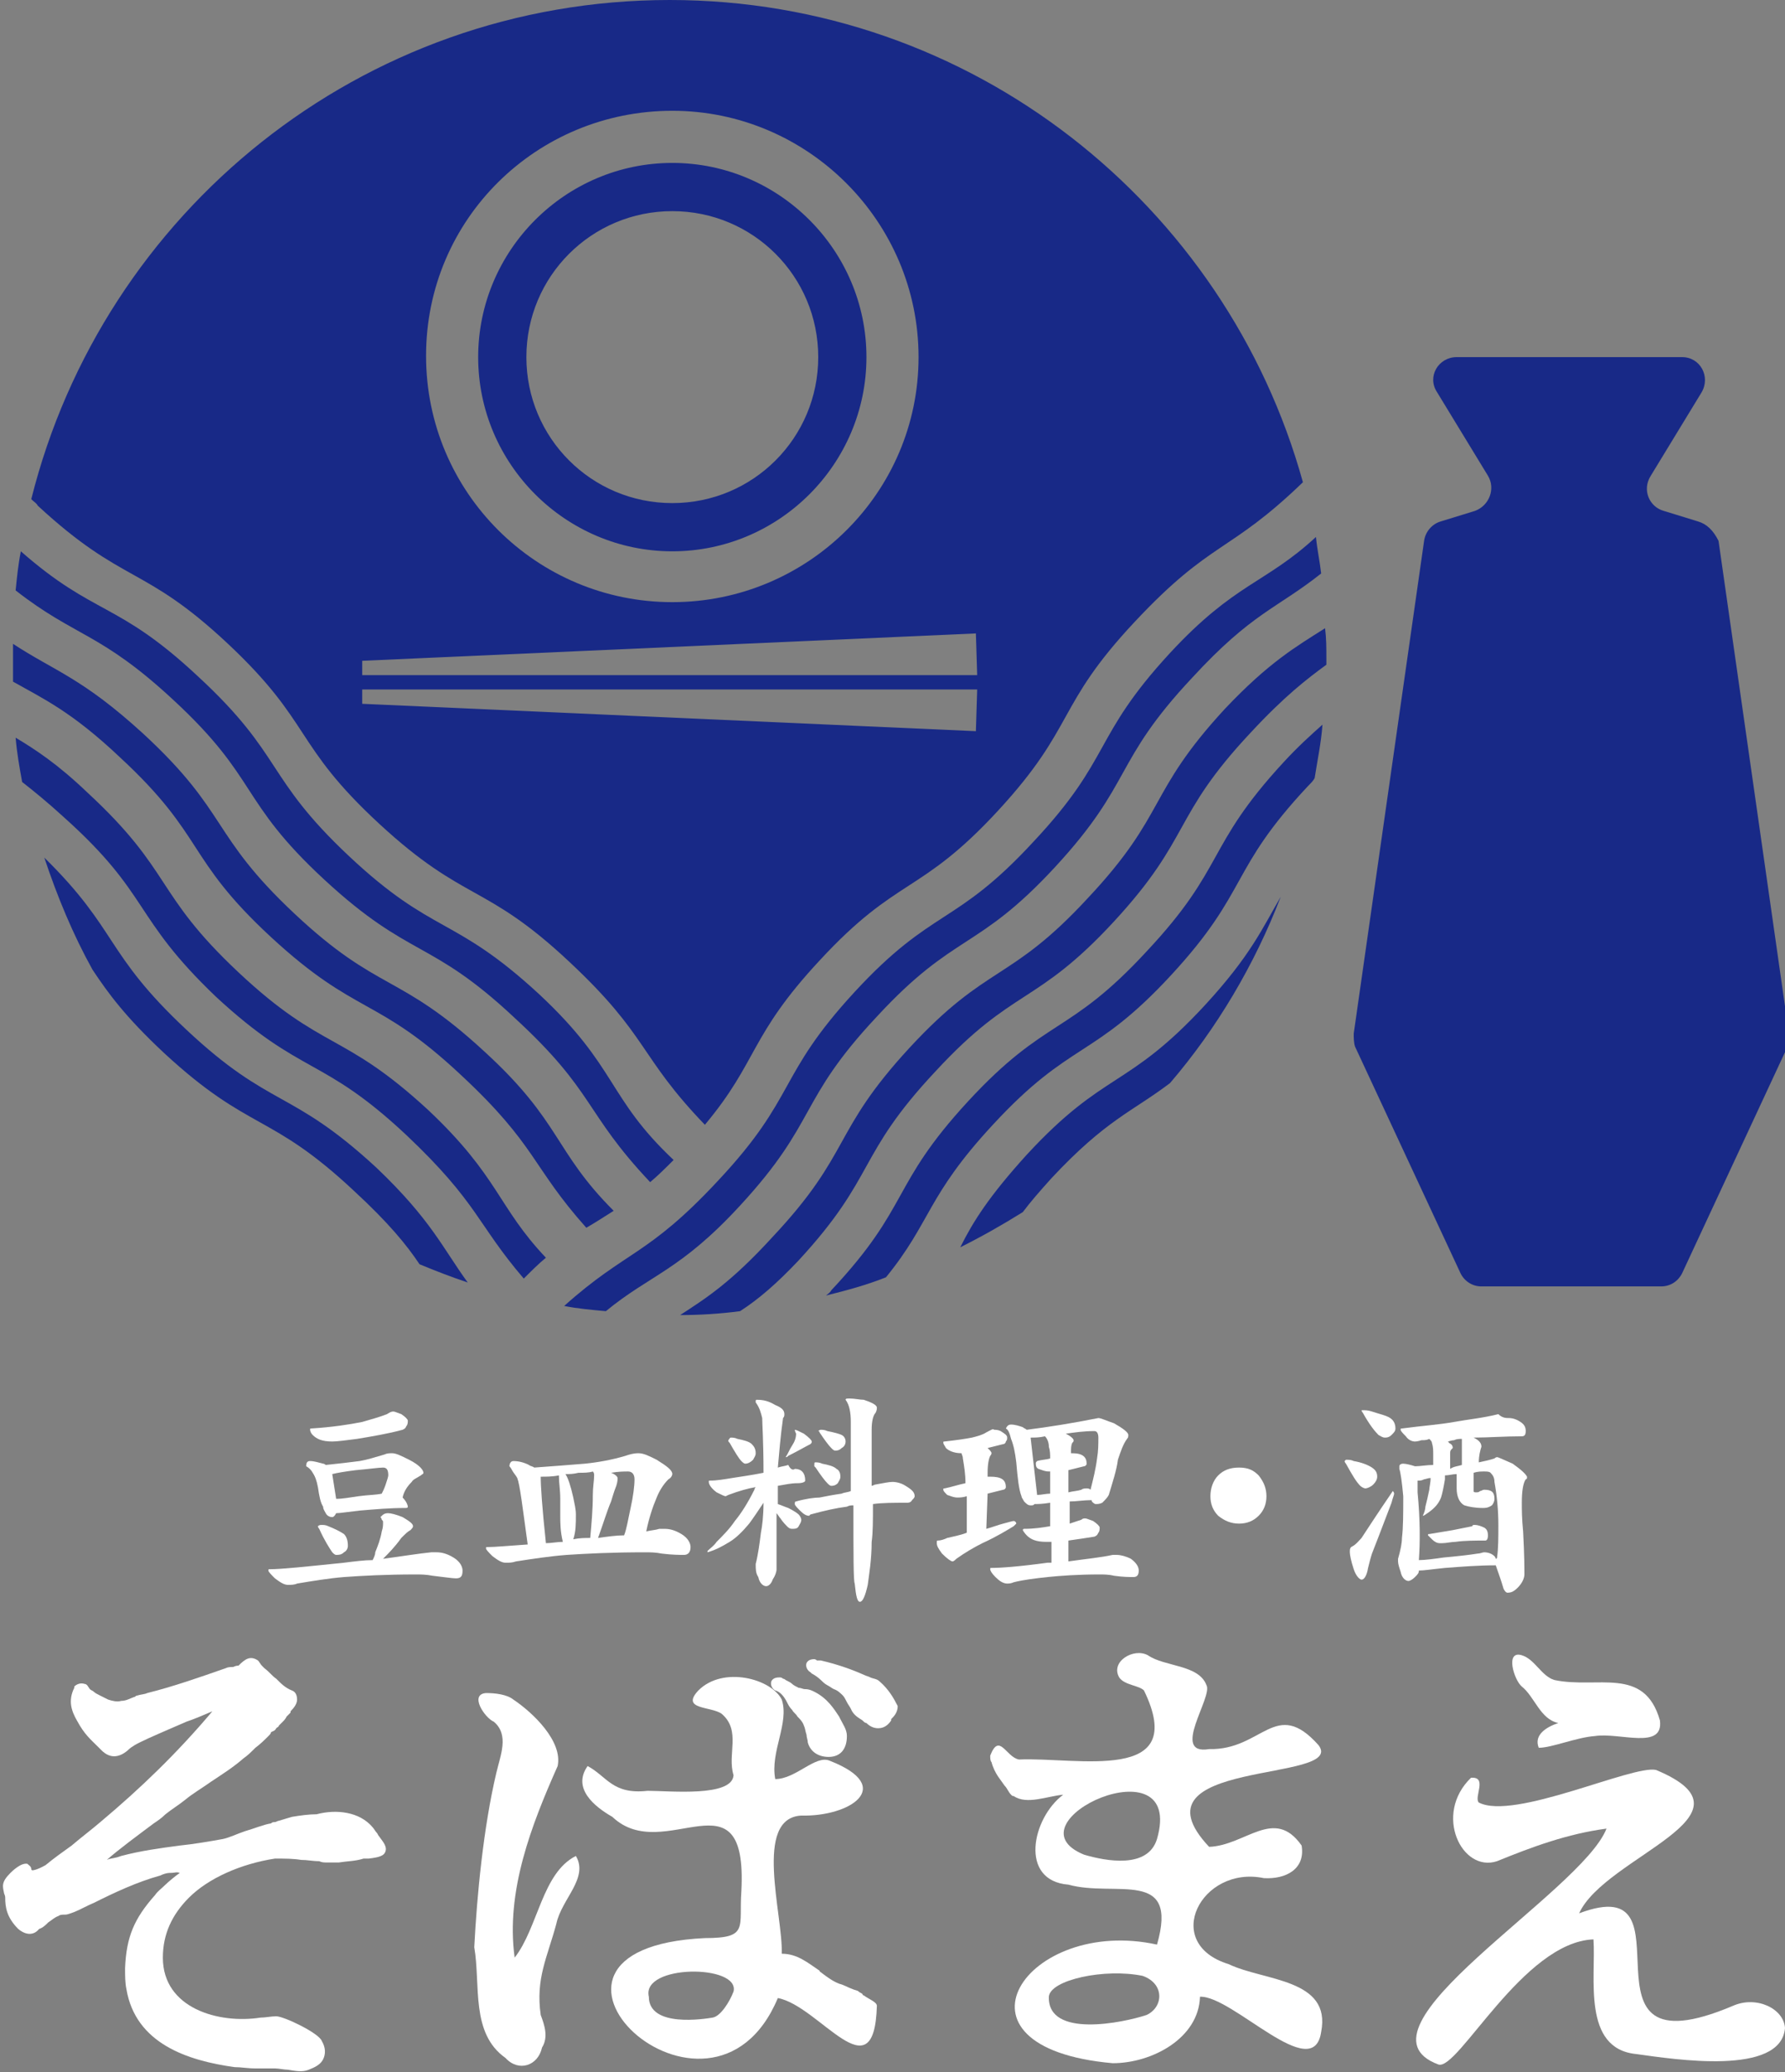 <?xml version="1.0" encoding="utf-8"?>
<!-- Generator: Adobe Illustrator 27.6.1, SVG Export Plug-In . SVG Version: 6.00 Build 0)  -->
<svg version="1.1" id="_レイヤー_1" xmlns="http://www.w3.org/2000/svg" xmlns:xlink="http://www.w3.org/1999/xlink" x="0px"
	 y="0px" viewBox="0 0 137 159" style="enable-background:new 0 0 137 159;" xml:space="preserve">
<rect x="0" y="0" width="137" height="159" fill="#808080" stroke="none"/>
<style type="text/css">
	.st0{fill:#FFFFFF;}
	.st1{fill:#182987;}
</style>
<g>
	<path class="st0" d="M29.1,140.9c-0.1-0.1-0.1-0.2-0.2-0.3c-0.1-0.1-0.2-0.3-0.3-0.4c-1-1.2-2.8-1.4-4.3-1c-0.6,0-1.3,0.1-1.9,0.2
		c-0.3,0.1-0.7,0.2-1,0.3c-0.1,0-0.2,0.1-0.3,0.1c-0.1,0-0.2,0-0.3,0.1c-0.6,0.1-1.3,0.4-2,0.6c-0.6,0.2-1.2,0.5-1.7,0.6
		c-1.1,0.2-2.3,0.4-3.3,0.5c-1.5,0.2-3,0.4-4.5,0.8L9,142.5c-0.4,0.1-0.6,0.1-0.8,0.2c0.9-0.8,2.4-1.9,3.6-2.8
		c0.3-0.2,0.6-0.4,0.9-0.7c0.5-0.4,1-0.7,1.5-1.1c0.6-0.5,1.3-0.9,2-1.4c0.9-0.6,1.7-1.1,2.5-1.8c0.3-0.2,0.6-0.5,0.9-0.8
		c0.4-0.3,0.7-0.6,1-0.9c0.1-0.1,0.2-0.2,0.2-0.3c0.2-0.1,0.3-0.1,0.4-0.3c0.1-0.1,0.2-0.1,0.2-0.2c0.1-0.1,0.2-0.2,0.3-0.3
		c0.1-0.1,0.2-0.2,0.3-0.4c0.1-0.1,0.2-0.2,0.3-0.3c0,0,0,0,0-0.1c0.3-0.3,0.5-0.6,0.5-0.9c0-0.3-0.1-0.6-0.4-0.7
		c-0.5-0.2-0.8-0.5-1.2-0.9c-0.3-0.2-0.5-0.5-0.9-0.8c0,0-0.1-0.1-0.2-0.2c-0.1-0.1-0.2-0.3-0.3-0.4c-0.6-0.4-1-0.1-1.5,0.4
		c-0.1,0-0.2,0-0.4,0.1c-0.2,0-0.4,0-0.6,0.1c-2,0.7-4,1.4-6,1.9c-0.2,0.1-0.5,0.1-0.8,0.2c-0.1,0-0.1,0.1-0.2,0.1
		c-0.3,0.1-0.6,0.3-1,0.3c-0.3,0.1-0.7,0-1-0.1c-0.2-0.1-0.4-0.2-0.6-0.3c0,0,0,0,0,0c-0.2-0.1-0.4-0.2-0.5-0.3
		c-0.1-0.1-0.2-0.1-0.3-0.2c-0.1-0.1-0.2-0.4-0.4-0.4c-0.3-0.1-0.6,0-0.8,0.2l0,0.1c-0.5,1-0.2,1.8,0.2,2.5c0.6,1.1,1,1.4,1.7,2.1
		l0.2,0.2c0.6,0.6,1.3,0.6,2,0c0.1-0.1,0.3-0.3,0.9-0.6c0.8-0.4,2-0.9,3.6-1.6c0.6-0.2,1.3-0.5,2-0.8c-2.7,3.2-5.5,5.9-8.6,8.5
		c-0.7,0.6-1.5,1.2-2.2,1.8c-0.7,0.5-1.4,1-2,1.5c-0.7,0.4-1,0.4-1,0.4c0,0-0.1,0-0.1-0.1c0-0.2-0.2-0.3-0.3-0.4
		c-0.5-0.1-1.2,0.6-1.3,0.7c-0.7,0.7-0.6,1-0.5,1.5c0,0.1,0.1,0.2,0.1,0.4c0,0.7,0.1,1.5,1,2.4c0.6,0.5,1.2,0.5,1.6,0
		c0.3-0.1,0.5-0.3,0.7-0.5c0.3-0.2,0.5-0.4,0.8-0.5c0.1-0.1,0.3-0.1,0.5-0.1c0.2,0,0.4-0.1,0.7-0.2c0.5-0.2,1-0.5,1.5-0.7
		c1.6-0.8,3.3-1.6,5.1-2.1c0.2-0.1,0.5-0.2,0.7-0.2c0.5,0,0.5-0.1,0.8,0c-0.3,0.2-0.9,0.7-1.1,0.9c-0.3,0.3-0.6,0.5-0.8,0.8
		c-1.6,1.8-2.2,3.2-2.3,5.6c0,0.6,0,1.1,0.1,1.6c0.7,4.2,4.7,5.5,8.3,6c0.5,0,1,0.1,1.6,0.1c0.4,0,0.8,0,1.1,0c0.1,0,0.3,0,0.4,0
		c0.3,0,0.7,0.1,1,0.1c0.6,0.1,1.1,0.2,1.6,0c0.5-0.2,0.9-0.4,1.1-0.8c0.2-0.4,0.2-0.9-0.1-1.4c-0.2-0.6-2.9-1.9-3.5-1.9
		c-0.4,0-0.8,0.1-1.2,0.1c-3.2,0.5-7.5-0.7-7.5-4.6c0-1.8,0.7-3.3,2-4.6c1.5-1.5,4-2.6,6.6-3c0.8,0,1.4,0,2,0.1
		c0.5,0,0.9,0.1,1.4,0.1c0.2,0.1,0.4,0.1,0.6,0.1c0.3,0,0.6,0,0.9,0c0.6-0.1,1.3-0.1,1.9-0.3c0.1,0,0.2,0,0.4,0
		c0.8-0.1,1.2-0.2,1.3-0.6C29.7,141.6,29.3,141.2,29.1,140.9L29.1,140.9z"/>
	<g>
		<path class="st0" d="M44.2,142.4c-2.6,1.3-2.9,5.5-4.7,7.8c-0.7-5.1,1.3-10.2,3.3-14.7c0.4-1.9-1.9-4.1-3.4-5.1
			c-0.5-0.4-1.4-0.5-2.1-0.5c-1.3,0.1-0.1,1.9,0.6,2.2c1.2,1,0.5,2.6,0.2,3.9c-1,4.2-1.5,9.5-1.7,13.4c0.5,2.9-0.3,6.6,2.4,8.5
			c1,1.1,2.5,0.6,2.8-0.8c0.5-0.8,0.2-1.7-0.1-2.5c-0.4-2.8,0.5-4.4,1.2-7C43.1,145.7,45.2,144.1,44.2,142.4L44.2,142.4z"/>
		<path class="st0" d="M60.4,130.6c0.1,0.2,0.2,0.4,0.4,0.6c0.1,0.2,0.3,0.3,0.4,0.5c0.2,0.2,0.4,0.4,0.5,0.7
			c0.1,0.2,0.1,0.4,0.2,0.7c0,0.2,0.1,0.4,0.1,0.6c0.2,0.7,0.8,1.1,1.6,1.1c0.9,0,1.4-0.6,1.4-1.6c0-0.5-0.3-0.9-0.5-1.3l-0.1-0.2
			c-0.4-0.6-0.9-1.4-1.9-1.9c-0.2-0.1-0.4-0.2-0.7-0.2c-0.2,0-0.3-0.1-0.5-0.1c-0.2-0.1-0.4-0.2-0.5-0.3c-0.1-0.1-0.3-0.2-0.5-0.3
			c-0.1-0.1-0.2-0.1-0.2-0.1c0,0,0,0,0,0c0,0-0.1-0.1-0.2-0.1l-0.1,0c-0.3,0-0.5,0.1-0.6,0.3c-0.1,0.3,0.1,0.6,0.3,0.7
			C59.9,129.8,60.2,130.2,60.4,130.6L60.4,130.6z"/>
		<path class="st0" d="M66.3,153.1c0,0-0.1,0-0.1-0.1c-0.1-0.1-0.2-0.1-0.3-0.2c-0.1-0.1-0.3-0.1-0.5-0.2c-0.3-0.1-0.6-0.3-1-0.4
			c-0.5-0.2-0.9-0.5-1.3-0.8c-0.1-0.1-0.2-0.1-0.2-0.2c-0.9-0.6-1.7-1.3-2.9-1.3c0.1-3-2.2-10.4,1.5-10.6c3.7,0.1,7.3-2.2,2.2-4.2
			c-1.1-0.5-2.6,1.4-4.2,1.4c-0.4-2.1,1.1-4.3,0.5-6.1c-0.8-1.6-4.5-2.6-6.4-0.7c-1.4,1.5,1,1.2,1.8,1.8c1.5,1.3,0.4,3.1,0.9,4.7
			c-0.1,1.7-4.9,1.2-6.6,1.2c-2.7,0.3-3.1-1.1-4.6-1.9c-1.2,1.7,0.5,3.1,1.9,3.9c4,3.8,10.4-3.8,9.9,5.7c-0.2,2.8,0.6,3.6-2.8,3.6
			c-16.8,0.8,0.4,17,5.6,4.6c3.2,0.6,7.4,7.5,7.6,0.6C67.3,153.6,66.7,153.4,66.3,153.1L66.3,153.1z M56.3,152.8
			c-0.3,0.8-1,1.9-1.6,2s-4.9,0.8-4.9-1.6C49.2,150.7,56.8,150.7,56.3,152.8L56.3,152.8z"/>
		<path class="st0" d="M67.5,129c-0.2-0.2-0.5-0.2-0.7-0.3c-0.2-0.1-0.3-0.1-0.5-0.2c-0.9-0.4-2-0.8-3.3-1.1c-0.1,0-0.2,0-0.2,0
			c0,0,0,0-0.1,0c0,0-0.1-0.1-0.2-0.1h0c-0.3,0-0.5,0.1-0.6,0.3c-0.1,0.3,0.1,0.6,0.3,0.7l0.1,0.1c0.2,0.1,0.5,0.3,0.7,0.5
			c0.1,0.1,0.3,0.3,0.5,0.4c0.2,0.1,0.3,0.2,0.5,0.3c0.3,0.1,0.5,0.3,0.7,0.5c0.1,0.1,0.2,0.3,0.3,0.5c0.1,0.2,0.2,0.3,0.3,0.5
			c0.2,0.5,0.6,0.7,0.9,0.9l0.1,0.1c0,0,0.1,0.1,0.2,0.1c0.2,0.2,0.5,0.4,0.9,0.4c0.5,0,0.8-0.3,1-0.6l0-0.1c0.2-0.2,0.5-0.5,0.5-1
			C68.6,130.3,68.2,129.6,67.5,129L67.5,129z"/>
	</g>
	<path class="st0" d="M94.3,150.7c-5.2-1.6-2.1-7.6,2.7-6.6c1.7,0.1,3.2-0.7,2.9-2.5c-2.1-3-4.3,0-7.1,0.1
		c-6.4-6.8,10.6-4.9,8.4-7.8c-3.3-3.7-4.3,0.4-8.4,0.3c-3,0.5,0.3-4-0.2-4.9c-0.6-1.6-3.2-1.4-4.5-2.3c-1.1-0.6-2.9,0.5-2.2,1.7
		c0.4,0.6,1.5,0.6,1.9,1c3.5,7.2-5.1,5.1-9.6,5.3c-1-0.2-1.5-2.1-2.2-0.3c0,0.2,0,0.4,0.1,0.5c0.1,0.4,0.3,0.8,0.5,1.1l0.5,0.7
		c0.2,0.2,0.3,0.5,0.5,0.7c0.1,0.1,0.1,0.1,0.2,0.1c1,0.7,2.6,0,3.8-0.1c-2.4,1.8-3.4,6.6,0.4,6.9c3.6,1,8.5-1.3,6.8,4.6
		c-10-2.2-16.9,7.9-3.4,9.1c3,0,6.6-1.9,6.7-5.1c2.5-0.1,8.7,6.8,9.3,2.7C102.2,151.8,97,152,94.3,150.7L94.3,150.7z M88.8,141.1
		c-0.7,2.3-3.9,1.7-5.6,1.2C77.1,139.8,91,133.5,88.8,141.1z M88,154.6c-1.8,0.6-7.6,1.8-7.5-1.4c0.1-1.3,4.3-2.2,7.2-1.6
		C89.4,152.2,89.3,154,88,154.6L88,154.6z"/>
	<path class="st0" d="M116.8,129.4c1,0.8,1.4,2.5,2.8,2.8c-0.9,0.3-1.9,0.9-1.5,1.9c1,0,2.9-0.8,4.3-0.9c1.9-0.3,5.3,1.1,5-1.2
		c-1.2-4.2-4.8-2.4-8.1-3.1c-1-0.3-1.5-1.6-2.5-1.9C115.5,126.6,116.2,128.9,116.8,129.4z"/>
	<path class="st0" d="M137,155.6c-0.1-1.5-2.2-2.5-4-1.7c-13,5.5-2.5-10.6-11.8-7.1c2-4.4,14.3-7.5,5.9-11
		c-1.8-0.4-10.9,3.9-13.6,2.5c-0.4-0.4,0.7-2-0.6-1.9c-2.9,2.8-0.7,7.3,2,6.4c2.7-1.1,5.4-2.1,8.4-2.5c-1.9,4.9-20.2,15.4-12.9,18.1
		c1.5,0.5,6.5-9.4,11.9-9.6c0.2,2.9-0.9,8.4,3.3,8.8C128.5,158,136.7,159.3,137,155.6L137,155.6z"/>
</g>
<g>
	<path class="st0" d="M29.8,116.1c0.2,0,0.6,0.1,1.1,0.3c0.5,0.3,0.8,0.5,0.8,0.7c0,0.1-0.1,0.2-0.2,0.3c-0.2,0.1-0.4,0.3-0.7,0.6
		c-0.5,0.7-1,1.2-1.4,1.6c1.5-0.2,2.7-0.4,3.7-0.5c0.1,0,0.2,0,0.4,0c0.4,0,0.8,0.1,1.3,0.4c0.5,0.3,0.7,0.7,0.7,1
		c0,0.4-0.1,0.6-0.5,0.6c-0.3,0-0.9-0.1-1.8-0.2c-0.5-0.1-0.9-0.1-1.3-0.1c-2.3,0-4.1,0.1-5.5,0.2c-1.2,0.1-2.4,0.3-3.6,0.5
		c-0.2,0.1-0.5,0.1-0.7,0.1c-0.3,0-0.6-0.2-1-0.5c-0.3-0.3-0.5-0.5-0.5-0.6s0-0.1,0.1-0.1c0.9,0,2.8-0.2,5.7-0.5
		c0.8-0.1,1.6-0.2,2.2-0.2c0.1-0.2,0.2-0.4,0.2-0.6c0.2-0.5,0.4-1,0.5-1.6c0.1-0.3,0.1-0.5,0.1-0.7c0-0.1,0-0.1-0.1-0.2
		c0-0.1-0.1-0.2-0.1-0.2C29.4,116.2,29.5,116.1,29.8,116.1L29.8,116.1z M23.8,112.1c0.3,0,0.6,0.1,1,0.2c0.1,0,0.2,0.1,0.2,0.1
		c1-0.1,1.8-0.2,2.6-0.3c0.6-0.1,1.2-0.3,1.9-0.5c0.2-0.1,0.4-0.1,0.6-0.1c0.3,0,0.7,0.2,1.3,0.5c0.8,0.4,1.1,0.8,1.1,1
		c0,0.1-0.1,0.1-0.2,0.2c-0.3,0.2-0.6,0.3-0.7,0.5c-0.3,0.3-0.6,0.7-0.7,1.2l0,0c0.3,0.3,0.4,0.6,0.4,0.7c0,0.1-0.1,0.1-0.2,0.1
		c-1.2,0-2.3,0.1-3.5,0.2c-0.9,0.1-1.5,0.2-1.8,0.2c-0.1,0.2-0.2,0.3-0.3,0.3c-0.2,0-0.4-0.1-0.5-0.3c-0.1-0.2-0.2-0.3-0.2-0.5
		c-0.2-0.3-0.3-0.8-0.4-1.5c-0.1-0.5-0.2-0.8-0.4-1.1c-0.1-0.2-0.3-0.4-0.5-0.5C23.5,112.2,23.6,112.1,23.8,112.1L23.8,112.1z
		 M30.2,108.3c0.1,0,0.3,0.1,0.6,0.2c0.3,0.2,0.5,0.4,0.5,0.5s0,0.3-0.1,0.4c-0.1,0.2-0.1,0.2-0.3,0.3c-1.1,0.3-2.3,0.5-3.5,0.7
		c-0.8,0.1-1.5,0.2-1.9,0.2c-0.8,0-1.2-0.2-1.5-0.5c-0.2-0.2-0.2-0.4-0.2-0.4c0-0.1,0-0.1,0.1-0.1c1.6-0.1,2.9-0.3,3.9-0.5
		c0.7-0.2,1.4-0.4,1.9-0.6C30,108.3,30.1,108.3,30.2,108.3L30.2,108.3z M24.7,117c0.1,0,0.3,0,0.5,0.1c0.5,0.2,0.9,0.4,1.2,0.6
		c0.2,0.2,0.3,0.5,0.3,0.9c0,0.2-0.1,0.4-0.3,0.5c-0.2,0.2-0.4,0.2-0.6,0.2c-0.1,0-0.2-0.1-0.3-0.2c-0.2-0.3-0.6-0.9-1-1.8
		c-0.1-0.1-0.1-0.2-0.1-0.2C24.5,117,24.6,117,24.7,117L24.7,117z M25.8,115c0.5,0,1-0.1,1.7-0.2c0.7-0.1,1.4-0.1,1.8-0.2
		c0.1-0.2,0.2-0.4,0.3-0.7c0.1-0.3,0.2-0.6,0.2-0.7c0-0.4-0.1-0.6-0.4-0.6c-0.3,0-1,0.1-2.1,0.2c-0.8,0.1-1.4,0.2-1.8,0.3L25.8,115
		L25.8,115z"/>
	<path class="st0" d="M39.4,112.1c0.4,0,0.8,0.1,1.2,0.3c0.1,0.1,0.3,0.1,0.4,0.2c1.4-0.1,2.7-0.2,3.9-0.3c1-0.1,2.1-0.3,3.1-0.6
		c0.3-0.1,0.6-0.2,1-0.2s0.8,0.2,1.4,0.5c0.8,0.5,1.2,0.8,1.2,1.1c0,0.1-0.1,0.3-0.3,0.4c-0.4,0.4-0.7,0.9-0.9,1.4
		c-0.3,0.7-0.6,1.6-0.8,2.6c0.4-0.1,0.7-0.1,1-0.2c0.1,0,0.3,0,0.4,0c0.4,0,0.8,0.1,1.3,0.4c0.5,0.3,0.7,0.7,0.7,1
		c0,0.4-0.2,0.6-0.5,0.6s-0.9,0-1.7-0.1c-0.5-0.1-0.9-0.1-1.3-0.1c-2.5,0-4.5,0.1-6,0.2c-1.3,0.1-2.6,0.3-3.9,0.5
		c-0.3,0.1-0.5,0.1-0.8,0.1c-0.3,0-0.6-0.2-1-0.5c-0.3-0.3-0.5-0.5-0.5-0.6c0-0.1,0-0.1,0.1-0.1c0.6,0,1.6-0.1,3.1-0.2
		c-0.4-2.9-0.6-4.6-0.8-5.1c-0.1-0.2-0.3-0.4-0.4-0.6c-0.1-0.2-0.2-0.3-0.2-0.3C39.1,112.3,39.2,112.1,39.4,112.1L39.4,112.1z
		 M41.9,118.4c0.4,0,0.9-0.1,1.3-0.1c-0.2-0.8-0.2-1.5-0.2-2V115c0-0.7-0.1-1.2-0.1-1.7v-0.1c-0.5,0.1-1,0.1-1.4,0.1
		C41.5,114,41.6,115.6,41.9,118.4L41.9,118.4z M44,118.1c0.5-0.1,0.9-0.1,1.3-0.1c0.1-1.1,0.2-2.2,0.2-3.3c0-0.6,0.1-1.1,0.1-1.5
		c0-0.1,0-0.2-0.1-0.3c-0.3,0.1-0.7,0.1-1.1,0.1c-0.4,0.1-0.7,0.1-1,0.1c0.2,0.3,0.4,0.9,0.6,1.8c0.1,0.5,0.2,0.9,0.2,1.3
		C44.2,116.9,44.2,117.5,44,118.1L44,118.1z M45.9,118c0.7-0.1,1.4-0.2,2-0.2c0.2-0.5,0.3-1.2,0.5-2.1c0.2-0.9,0.3-1.7,0.3-2.2
		c0-0.4-0.2-0.6-0.5-0.6c-0.3,0-0.7,0-1.3,0.1c0.3,0.1,0.5,0.3,0.5,0.4c0,0.1,0,0.3-0.1,0.6c-0.2,0.5-0.3,0.9-0.4,1.2
		C46.6,115.9,46.3,116.9,45.9,118L45.9,118z"/>
	<path class="st0" d="M61,112.7c0.5,0,0.8,0.3,0.8,0.9c0,0.1-0.2,0.2-0.6,0.2c-0.5,0-0.9,0.1-1.5,0.2v1.4c0.3,0.1,0.5,0.2,0.8,0.3
		c0.4,0.2,0.7,0.4,0.8,0.5c0.1,0.1,0.2,0.3,0.2,0.4c0,0.2-0.1,0.3-0.2,0.5c-0.1,0.2-0.3,0.2-0.5,0.2c-0.2,0-0.3-0.1-0.4-0.2
		c-0.1-0.1-0.3-0.3-0.5-0.6c-0.1-0.1-0.2-0.3-0.3-0.4v4.3c0,0.2-0.1,0.5-0.3,0.8c-0.1,0.3-0.3,0.5-0.5,0.5c-0.2,0-0.5-0.2-0.6-0.7
		c-0.2-0.3-0.2-0.6-0.2-1c0.2-0.8,0.3-1.6,0.4-2.4c0.1-0.5,0.2-1.3,0.2-2.3c-0.4,0.6-0.8,1.2-1.1,1.6c-0.5,0.6-1,1.1-1.5,1.4
		c-0.5,0.3-1,0.6-1.7,0.8v-0.1c0.2-0.2,0.5-0.4,0.7-0.7c0.5-0.5,1-1,1.4-1.6c0.5-0.6,1-1.4,1.5-2.4c0-0.1,0.1-0.2,0.1-0.2
		c-0.6,0.1-1.3,0.3-2.1,0.6l-0.2,0.1c-0.1,0-0.3-0.1-0.7-0.3c-0.4-0.3-0.6-0.6-0.6-0.8c0-0.1,0-0.1,0.1-0.1c0.5,0,1.1-0.1,1.7-0.2
		c0.6-0.1,1.4-0.2,2.4-0.4c0-2.4-0.1-3.8-0.1-4.2c-0.1-0.4-0.2-0.8-0.5-1.2c0-0.2,0-0.2,0.1-0.2c0.5,0,0.9,0.1,1.4,0.4
		c0.5,0.2,0.7,0.4,0.7,0.7c0,0.1,0,0.2-0.1,0.3c-0.2,1.4-0.3,2.7-0.4,3.8c0.3-0.1,0.5-0.1,0.8-0.2C60.7,112.8,60.9,112.8,61,112.7
		L61,112.7z M56.1,110.3c0.1,0,0.3,0,0.5,0.1c0.5,0.1,0.9,0.2,1.1,0.4c0.2,0.2,0.3,0.4,0.3,0.7c0,0.2-0.1,0.3-0.2,0.5
		c-0.2,0.2-0.4,0.3-0.6,0.3c-0.1,0-0.2-0.1-0.3-0.2c-0.2-0.2-0.5-0.7-0.9-1.4c-0.1-0.1-0.1-0.1-0.1-0.2
		C56,110.4,56,110.3,56.1,110.3L56.1,110.3z M61,109.7c0.1,0,0.3,0.1,0.7,0.3c0.4,0.3,0.6,0.5,0.6,0.6c0,0.1,0,0.1-0.1,0.2
		c-0.4,0.2-0.9,0.5-1.7,0.9c-0.1,0.1-0.1,0.1-0.2,0.1h0c0.2-0.3,0.3-0.6,0.5-0.9c0.2-0.3,0.3-0.6,0.3-0.9
		C61,109.8,61,109.7,61,109.7L61,109.7z M68.5,113.7c0.3,0,0.7,0.1,1,0.3c0.5,0.3,0.7,0.5,0.7,0.8c0,0.1-0.1,0.2-0.2,0.3
		c-0.1,0.2-0.3,0.2-0.4,0.2c-1,0-1.9,0-2.6,0.1c0,1.3,0,2.2-0.1,2.9c0,1.4-0.2,2.5-0.3,3.3c-0.2,0.9-0.4,1.3-0.6,1.3
		c-0.2,0-0.3-0.4-0.4-1.4c-0.1-0.2-0.1-2.2-0.1-6c-0.2,0-0.3,0-0.5,0.1c-0.8,0.1-1.7,0.3-2.8,0.6c0,0-0.1,0.1-0.1,0.1
		c-0.2,0-0.4-0.1-0.7-0.4c-0.2-0.2-0.4-0.4-0.4-0.5c0-0.1,0-0.2,0.1-0.2c0.7-0.2,1.4-0.3,1.8-0.3c0.5-0.1,1-0.2,1.7-0.3
		c0.2-0.1,0.5-0.1,0.7-0.2c0-1.6,0-3.3,0-5.3c0-0.7-0.1-1.3-0.4-1.7c0-0.1,0.1-0.1,0.3-0.1c0.4,0,0.8,0.1,1.1,0.1
		c0.6,0.2,1,0.4,1,0.6c0,0.1,0,0.2-0.1,0.4c-0.2,0.2-0.3,0.7-0.3,1.3c0,1.7,0,3.1,0,4.3c0.1,0,0.2-0.1,0.3-0.1
		C67.8,113.8,68.2,113.7,68.5,113.7L68.5,113.7z M62.6,112.2c0.1,0,0.3,0,0.5,0.1c0.5,0.1,0.9,0.2,1.1,0.4c0.2,0.1,0.3,0.3,0.3,0.6
		c0,0.2-0.1,0.3-0.2,0.5c-0.2,0.2-0.4,0.2-0.5,0.2c-0.1,0-0.2-0.1-0.3-0.2c-0.2-0.2-0.5-0.6-0.9-1.2c-0.1-0.1-0.1-0.1-0.1-0.1
		C62.5,112.2,62.5,112.2,62.6,112.2L62.6,112.2z M63,109.7c0.1,0,0.3,0,0.5,0.1c0.5,0.1,0.9,0.2,1.1,0.3c0.2,0.1,0.3,0.3,0.3,0.5
		c0,0.2-0.1,0.4-0.3,0.5c-0.2,0.2-0.4,0.2-0.5,0.2c-0.1,0-0.2-0.1-0.3-0.2c-0.2-0.2-0.5-0.6-0.9-1.2c0-0.1-0.1-0.1-0.1-0.1
		C62.9,109.7,63,109.7,63,109.7L63,109.7z"/>
	<path class="st0" d="M76.3,109.7c0.1,0,0.3,0,0.5,0.1c0.3,0.2,0.5,0.3,0.5,0.5c0,0.1,0,0.2-0.1,0.3c0,0.1-0.1,0.2-0.2,0.2
		c-0.4,0.1-0.8,0.2-1.2,0.3c0.2,0.2,0.3,0.3,0.3,0.4c0,0,0,0.1-0.1,0.2c-0.1,0.2-0.2,0.6-0.2,1.3v0.3c0.1,0,0.1,0,0.2,0
		c0.8,0,1.2,0.2,1.2,0.8c0,0.1-0.1,0.2-0.2,0.2c-0.4,0.1-0.8,0.2-1.2,0.3l-0.1,2.7c0.4-0.1,0.9-0.3,1.3-0.4c0.4-0.1,0.7-0.2,0.8-0.2
		c0.1,0,0.2,0.1,0.2,0.2c0,0-0.1,0.1-0.2,0.2c-0.5,0.3-1.3,0.8-2.4,1.3c-0.6,0.3-1.3,0.7-2,1.2c-0.1,0.1-0.2,0.2-0.3,0.2
		c-0.1,0-0.4-0.2-0.8-0.6c-0.3-0.4-0.4-0.6-0.4-0.8s0-0.2,0.1-0.2c0.2,0,0.5-0.1,0.7-0.2c0.4-0.1,1-0.2,1.5-0.4l0-2.8
		c-0.3,0.1-0.6,0.1-0.7,0.1c-0.3,0-0.5-0.1-0.8-0.2c-0.2-0.2-0.3-0.3-0.3-0.4c0-0.1,0-0.1,0.1-0.1c0.5-0.1,1.1-0.3,1.6-0.4
		c0-0.7-0.1-1.3-0.2-1.9c0-0.2-0.1-0.3-0.1-0.4c-0.6,0-1-0.2-1.2-0.4c-0.1-0.2-0.2-0.3-0.2-0.4s0-0.1,0.1-0.1
		c0.9-0.1,1.6-0.2,2.1-0.3c0.4-0.1,0.8-0.2,1.1-0.4C76.1,109.7,76.2,109.6,76.3,109.7L76.3,109.7z M77.6,109.3
		c0.3,0,0.6,0.1,0.9,0.2c0.1,0.1,0.2,0.1,0.3,0.2c1.6-0.2,3.5-0.5,5.5-0.9c0.2,0,0.6,0.2,1.2,0.4c0.7,0.4,1.1,0.7,1.1,0.9
		c0,0.1,0,0.2-0.1,0.3c-0.3,0.4-0.5,1-0.7,1.6c-0.1,0.8-0.4,1.7-0.7,2.7c-0.1,0.2-0.3,0.4-0.5,0.6c-0.2,0.1-0.4,0.1-0.5,0.1
		s-0.2-0.1-0.3-0.2c0-0.1,0-0.1-0.1-0.1c-0.5,0-1.1,0.1-1.6,0.1l0,1.7c0.3-0.1,0.6-0.2,0.9-0.3c0.1-0.1,0.2-0.1,0.3-0.1
		c0.1,0,0.3,0.1,0.6,0.2c0.3,0.2,0.5,0.4,0.5,0.5s0,0.3-0.1,0.4c-0.1,0.2-0.1,0.2-0.3,0.3c-0.6,0.1-1.3,0.2-2,0.3l0,1.6
		c1.4-0.2,2.5-0.3,3.4-0.5h0.3c0.3,0,0.7,0.1,1.1,0.3c0.4,0.3,0.6,0.6,0.6,0.9s-0.1,0.5-0.4,0.5c-0.3,0-0.8,0-1.5-0.1
		c-0.4-0.1-0.8-0.1-1.1-0.1c-1.7,0-3,0.1-4,0.2c-0.9,0.1-1.8,0.2-2.6,0.4c-0.2,0.1-0.4,0.1-0.5,0.1c-0.3,0-0.6-0.2-0.9-0.5
		c-0.3-0.3-0.4-0.5-0.4-0.6c0-0.1,0-0.1,0.1-0.1c0.7,0,2.1-0.1,4.3-0.4c0.1,0,0.2,0,0.3,0l0-1.6c-0.2,0-0.3,0-0.4,0
		c-0.8,0-1.2-0.2-1.5-0.5c-0.2-0.2-0.3-0.4-0.3-0.4s0-0.1,0.1-0.1c0.8,0,1.4-0.1,2-0.2v-1.8c-0.6,0.1-1,0.1-1.2,0.1
		c-0.1,0.1-0.1,0.1-0.3,0.1c-0.2,0-0.3-0.1-0.5-0.3c-0.1-0.2-0.2-0.3-0.2-0.4c-0.2-0.5-0.3-1.4-0.4-2.6c-0.1-0.8-0.2-1.3-0.4-1.8
		c-0.1-0.4-0.2-0.7-0.4-0.8C77.3,109.4,77.4,109.3,77.6,109.3L77.6,109.3z M79.6,114.7c0.3,0,0.7-0.1,1-0.1v-1c0-0.2,0-0.5,0-0.7
		c-0.1,0-0.1,0-0.1,0c-0.3,0-0.5-0.1-0.8-0.2c-0.2-0.1-0.2-0.3-0.2-0.4c0-0.1,0-0.1,0.1-0.2c0.3-0.1,0.7-0.1,1-0.2
		c0-0.3,0-0.6-0.1-0.9c0-0.3-0.1-0.6-0.3-0.8c-0.4,0.1-0.8,0.1-1.1,0.1L79.6,114.7L79.6,114.7z M81.8,110c0.4,0.2,0.6,0.4,0.6,0.5
		c0,0.1,0,0.1-0.1,0.2c-0.1,0.2-0.1,0.4-0.1,0.8c0,0,0.1,0,0.1,0c0.8,0,1.1,0.3,1.1,0.8c0,0.1-0.1,0.2-0.2,0.2
		c-0.4,0.1-0.8,0.2-1.2,0.3v0l0,1.7c0.4-0.1,0.7-0.1,1-0.2c0.1-0.1,0.3-0.1,0.4-0.1c0.1,0,0.2,0,0.3,0.1c0.2-0.8,0.4-1.6,0.5-2.4
		c0.1-0.6,0.1-1.1,0.1-1.6c0-0.3-0.1-0.5-0.3-0.5C83.2,109.8,82.5,109.9,81.8,110L81.8,110z"/>
	<path class="st0" d="M97.2,114.8c0,0.6-0.2,1.1-0.6,1.5c-0.4,0.4-0.9,0.6-1.5,0.6c-0.6,0-1.1-0.2-1.6-0.6c-0.4-0.4-0.6-0.9-0.6-1.5
		s0.2-1.2,0.6-1.6c0.4-0.4,0.9-0.6,1.6-0.6s1.1,0.2,1.5,0.6C97,113.7,97.2,114.2,97.2,114.8L97.2,114.8z"/>
	<path class="st0" d="M103.3,112c0.2,0,0.4,0,0.6,0.1c0.6,0.1,1.1,0.3,1.4,0.5c0.3,0.2,0.4,0.4,0.4,0.7c0,0.2-0.1,0.4-0.3,0.6
		c-0.2,0.2-0.5,0.3-0.6,0.3c-0.1,0-0.3-0.1-0.4-0.2c-0.3-0.3-0.6-0.8-1.1-1.7c-0.1-0.1-0.1-0.2-0.1-0.2
		C103.2,112.1,103.2,112.1,103.3,112L103.3,112z M106.9,114.4c0,0,0.1,0.1,0.1,0.2c0,0.1-0.1,0.3-0.2,0.7c-0.8,2.1-1.3,3.4-1.5,3.9
		c-0.1,0.3-0.2,0.7-0.3,1.1c-0.1,0.6-0.3,0.9-0.5,0.9c-0.1,0-0.4-0.2-0.6-0.8c-0.2-0.6-0.3-1.1-0.3-1.3c0-0.2,0-0.3,0.1-0.4
		c0.4-0.2,0.6-0.5,0.8-0.7C104.9,117.4,105.6,116.3,106.9,114.4C106.8,114.4,106.8,114.4,106.9,114.4L106.9,114.4z M104.6,108.2
		c0.2,0,0.4,0,0.7,0.1c0.6,0.2,1.1,0.3,1.4,0.5c0.3,0.2,0.4,0.5,0.4,0.8c0,0.2-0.1,0.3-0.3,0.5c-0.2,0.2-0.4,0.2-0.5,0.2
		c-0.2,0-0.3-0.1-0.5-0.2c-0.3-0.3-0.7-0.8-1.2-1.7c-0.1-0.1-0.1-0.2-0.1-0.2C104.5,108.2,104.5,108.2,104.6,108.2L104.6,108.2z
		 M115.8,108.8c0.3,0,0.6,0.1,0.9,0.3c0.3,0.2,0.4,0.4,0.4,0.7s-0.1,0.4-0.3,0.4c-1.3,0-2.6,0.1-3.7,0.1c0.4,0.2,0.6,0.4,0.6,0.7
		c-0.1,0.3-0.2,0.7-0.2,1.2v0c0.5-0.1,0.9-0.2,1.2-0.3c0,0,0.1-0.1,0.2-0.1c0.1,0,0.5,0.2,1.2,0.5c0.7,0.5,1,0.8,1.1,1
		c0,0.1,0,0.2-0.1,0.2c-0.2,0.3-0.3,0.9-0.3,1.8c0,0.5,0,1.2,0.1,2.2c0.1,1.8,0.1,2.9,0.1,3.3c0,0.3-0.2,0.7-0.5,1
		c-0.3,0.3-0.5,0.4-0.8,0.4c-0.1,0-0.2-0.1-0.3-0.3c-0.2-0.7-0.4-1.2-0.6-1.8c-1.3,0-2.6,0.1-3.9,0.2c-1,0.1-1.6,0.2-2,0.2
		c0,0.2-0.1,0.3-0.3,0.5c-0.2,0.2-0.4,0.3-0.5,0.3c-0.2,0-0.5-0.2-0.6-0.7c-0.1-0.3-0.2-0.6-0.2-0.8c0,0,0-0.1,0-0.2
		c0.2-0.7,0.3-1.2,0.3-1.6c0.1-0.8,0.1-1.9,0.1-3.2c-0.1-1.1-0.2-1.8-0.3-2.1c0-0.1,0-0.2,0-0.2c0-0.1,0.1-0.2,0.3-0.2
		c0.2,0,0.6,0.1,0.9,0.2c0.4,0,0.9-0.1,1.4-0.1v-0.8c0-0.3,0-0.6-0.1-0.9c0-0.1-0.1-0.2-0.2-0.3c-0.2,0.1-0.4,0.1-0.6,0.1
		c-0.3,0.1-0.5,0.1-0.5,0.1c-0.2,0-0.5-0.1-0.7-0.4c-0.2-0.2-0.4-0.4-0.4-0.5c0-0.1,0-0.1,0.1-0.1c1.5-0.2,2.9-0.3,4-0.5
		c1.1-0.2,2.2-0.3,3.4-0.6C115.3,108.8,115.6,108.8,115.8,108.8L115.8,108.8z M108.9,119.7c0.5,0,1.2-0.1,1.9-0.2
		c1.1-0.1,2-0.2,2.6-0.3c0.2,0,0.4-0.1,0.5-0.1c0.3,0,0.6,0.1,0.8,0.3c0.1,0.1,0.1,0.2,0.1,0.2c0.1,0,0.1-0.1,0.1-0.1
		c0.1-0.7,0.1-1.5,0.1-2.5c0-1.1-0.1-2.2-0.3-3.3c0-0.3-0.1-0.5-0.3-0.7c-0.1-0.1-0.3-0.1-0.5-0.1c-0.2,0-0.5,0-0.8,0.1
		c0,0.4,0,0.8,0,1.2c0,0.1,0,0.2,0,0.2c0,0.1,0.1,0.1,0.2,0.1c0.1,0,0.2,0,0.3-0.1c0.1,0,0.2-0.1,0.3-0.1c0.6,0,0.8,0.2,0.8,0.7
		c0,0.2-0.1,0.4-0.2,0.5c-0.3,0.2-0.5,0.2-0.7,0.2c-0.6,0-1.1-0.1-1.4-0.2c-0.4-0.2-0.6-0.7-0.6-1.3c0-0.1,0-0.4,0-1.1
		c-0.3,0-0.6,0.1-0.9,0.1c0,0.1,0,0.2,0,0.3c-0.1,0.6-0.2,1.1-0.3,1.4c-0.2,0.5-0.5,0.8-0.9,1.1c-0.3,0.2-0.4,0.3-0.5,0.3
		c0.1-0.2,0.2-0.5,0.2-0.7c0.1-0.4,0.2-0.8,0.3-1.3c0-0.2,0.1-0.5,0.1-0.9c-0.2,0-0.4,0.1-0.5,0.1c-0.2,0.1-0.3,0.1-0.4,0.1
		c0,0-0.1,0-0.1,0c0,0.2,0,0.6,0,0.9C109,116.6,109,118.3,108.9,119.7L108.9,119.7z M113.2,117c0.2,0,0.5,0.1,0.7,0.2
		c0.2,0.1,0.3,0.3,0.3,0.6c0,0.3-0.1,0.4-0.2,0.4c-0.8,0-1.6,0-2.3,0.1c-0.3,0-0.7,0.1-1,0.1c-0.1,0-0.2,0-0.2,0
		c-0.2,0-0.4-0.1-0.6-0.3c-0.2-0.2-0.3-0.3-0.3-0.3c0-0.1,0-0.1,0.1-0.1c0.6-0.1,1.2-0.2,1.8-0.3c0.5-0.1,1-0.2,1.5-0.3
		C113,117,113.1,117,113.2,117L113.2,117z M112.2,112.4c0-0.5,0-1,0-1.4c0-0.2,0-0.4,0-0.5c0,0,0-0.1,0-0.1c-0.2,0-0.4,0-0.6,0.1
		c-0.2,0-0.4,0.1-0.5,0.1c0,0,0.1,0,0.1,0.1c0.2,0.1,0.3,0.2,0.3,0.4l-0.1,0.1c-0.1,0.1-0.1,0.2-0.1,0.3c0,0.4,0,0.8,0,1.2
		C111.6,112.5,111.9,112.5,112.2,112.4L112.2,112.4z"/>
</g>
<g>
	<path class="st1" d="M130.3,40l-2.6-0.8c-1.1-0.3-1.7-1.6-1-2.7l3.9-6.4c0.7-1.2-0.1-2.7-1.5-2.7h-17.3c-1.4,0-2.3,1.5-1.5,2.7
		l3.9,6.4c0.6,1,0.1,2.3-1,2.7l-2.6,0.8c-0.7,0.2-1.2,0.8-1.3,1.5l-5.4,37.8c0,0.3,0,0.7,0.1,1l8.1,17.4c0.3,0.6,0.9,1,1.6,1h13.8
		c0.7,0,1.3-0.4,1.6-1l8.1-17.4c0.1-0.3,0.2-0.7,0.1-1l-5.4-37.8C131.5,40.7,131,40.2,130.3,40L130.3,40z"/>
	<g>
		<path class="st1" d="M51.7,89c-5.1-4.8-4.3-7.1-10.3-12.7c-6.6-6.1-8.1-4.5-14.6-10.6s-5-7.7-11.6-13.8C9,46.1,7.3,47.3,1.6,42.3
			c-0.2,1-0.3,2-0.4,3c4.6,3.6,6.5,3.2,12.1,8.4c6.6,6.1,5,7.7,11.6,13.8c6.6,6.1,8.1,4.5,14.6,10.6c6.2,5.7,5.3,7.2,10.4,12.6
			C50.5,90.2,51.1,89.6,51.7,89z"/>
		<path class="st1" d="M16.6,76.5c6.6,6.1,8.1,4.5,14.6,10.6c5.5,5.2,5.4,6.8,9,11c0.6-0.6,1.2-1.2,1.7-1.6c-3.7-3.9-3.6-6.2-9-11.3
			c-6.6-6.1-8.1-4.5-14.6-10.6s-5-7.7-11.6-13.8c-2.3-2.2-4-3.3-5.5-4.2c0.1,1.2,0.3,2.3,0.5,3.4c0.9,0.7,2,1.6,3.2,2.7
			C11.6,68.7,10.1,70.3,16.6,76.5L16.6,76.5z"/>
		<path class="st1" d="M47.1,92.9c-4.6-4.6-4-6.8-9.9-12.2c-6.6-6.1-8.1-4.5-14.6-10.6s-5-7.7-11.6-13.8c-4.7-4.3-6.8-4.8-10-6.9
			c0,0.3,0,0.7,0,1c0,0.7,0,1.3,0,1.9c2.3,1.3,4.5,2.3,8.2,5.8c6.6,6.1,5,7.7,11.6,13.8c6.6,6.1,8.1,4.5,14.6,10.6
			c5.8,5.4,5.4,7,9.6,11.7C45.7,93.8,46.3,93.4,47.1,92.9L47.1,92.9z"/>
		<path class="st1" d="M56.8,92.5c6-6.5,4.4-8,10.5-14.5c6-6.5,7.7-5,13.7-11.5c6-6.5,4.4-8,10.5-14.5c4.6-5,6.5-5.3,9.9-8
			c-0.1-0.9-0.3-1.8-0.4-2.8c-3.9,3.6-6.2,3.5-11.2,8.9c-6,6.5-4.4,8-10.5,14.5c-6,6.5-7.7,5-13.7,11.5c-6,6.5-4.4,8-10.5,14.5
			c-5.4,5.8-7,5.3-11.8,9.6c1,0.2,2.1,0.3,3.2,0.4C49.9,97.8,52.2,97.5,56.8,92.5z"/>
		<path class="st1" d="M28.9,89.6c-6.6-6.1-8.1-4.5-14.6-10.6c-6.3-5.9-5.2-7.6-10.9-13.2c1,3,2.2,5.9,3.7,8.6
			c1.2,1.8,2.5,3.6,5.5,6.4c6.6,6.1,8.1,4.5,14.6,10.6c2.6,2.4,4,4.1,5,5.6c1.2,0.5,2.5,1,3.7,1.4C34,95.8,33.1,93.6,28.9,89.6
			L28.9,89.6z"/>
		<path class="st1" d="M61.3,96.7c6-6.5,4.4-8,10.5-14.5c6-6.5,7.7-5,13.7-11.5c6-6.5,4.4-8,10.5-14.5c2.6-2.8,4.3-4.1,5.8-5.2
			c0-0.2,0-0.3,0-0.5c0-0.8,0-1.5-0.1-2.3c-2.2,1.4-4.3,2.6-7.7,6.2c-6,6.5-4.4,8-10.5,14.5c-6,6.5-7.7,5-13.7,11.5
			c-6,6.5-4.4,8-10.5,14.5c-3.2,3.5-5.1,4.7-7.1,6c1.5,0,3.1-0.1,4.6-0.3C58.2,99.7,59.6,98.5,61.3,96.7L61.3,96.7z"/>
		<path class="st1" d="M89.8,83.1c3.6-4.2,6.5-9.1,8.5-14.3c-1.4,2.4-2.3,4.5-5.8,8.3c-6,6.5-7.7,5-13.7,11.5
			c-2.9,3.2-4.1,5.1-5.1,7.1c1.6-0.8,3.2-1.7,4.8-2.7c0.6-0.8,1.3-1.6,2.2-2.6C84.9,85.9,86.9,85.3,89.8,83.1L89.8,83.1z"/>
		<path class="st1" d="M76.2,86.3c6-6.5,7.7-5,13.7-11.5c6-6.5,4.4-8,10.5-14.5c0.2-0.2,0.4-0.4,0.5-0.6c0.2-1.3,0.5-2.7,0.6-4.1
			c-0.9,0.8-1.9,1.7-3,2.9c-6,6.5-4.4,8-10.5,14.5c-6,6.5-7.7,5-13.7,11.5c-6,6.5-4.4,8-10.5,14.5c-0.1,0.2-0.3,0.3-0.4,0.4
			c1.6-0.4,3.1-0.8,4.6-1.4C71.5,93.7,71.1,91.8,76.2,86.3L76.2,86.3z"/>
	</g>
	<path class="st1" d="M51.4,0C27.7,0,7.9,16.3,2.4,38.3c0.2,0.2,0.4,0.3,0.5,0.5c6.6,6.1,8.1,4.5,14.6,10.6s5,7.7,11.6,13.8
		c6.6,6.1,8.1,4.5,14.6,10.6c6.1,5.7,5.3,7.2,10.4,12.5c4.1-4.9,3.4-6.8,8.8-12.6c6-6.5,7.7-5,13.7-11.5c6-6.5,4.4-8,10.5-14.5
		C93,41.4,94.3,42.5,100,37C94.1,15.7,74.6,0,51.4,0L51.4,0z M51.6,8.5C62,8.5,70.5,17,70.5,27.4S62,46.2,51.6,46.2
		s-18.9-8.4-18.9-18.9S41.2,8.5,51.6,8.5z M74.9,48.6l0.1,3.2l-47.2,0l0-1.1L74.9,48.6L74.9,48.6z M74.9,56.1L27.8,54l0-1.1L75,52.9
		L74.9,56.1L74.9,56.1z"/>
	<path class="st1" d="M51.6,12.5c-8.2,0-14.9,6.7-14.9,14.9s6.7,14.9,14.9,14.9s14.9-6.7,14.9-14.9S59.8,12.5,51.6,12.5z M51.6,38.6
		c-6.2,0-11.2-5-11.2-11.2s5-11.2,11.2-11.2s11.2,5,11.2,11.2S57.8,38.6,51.6,38.6z"/>
</g>
</svg>
